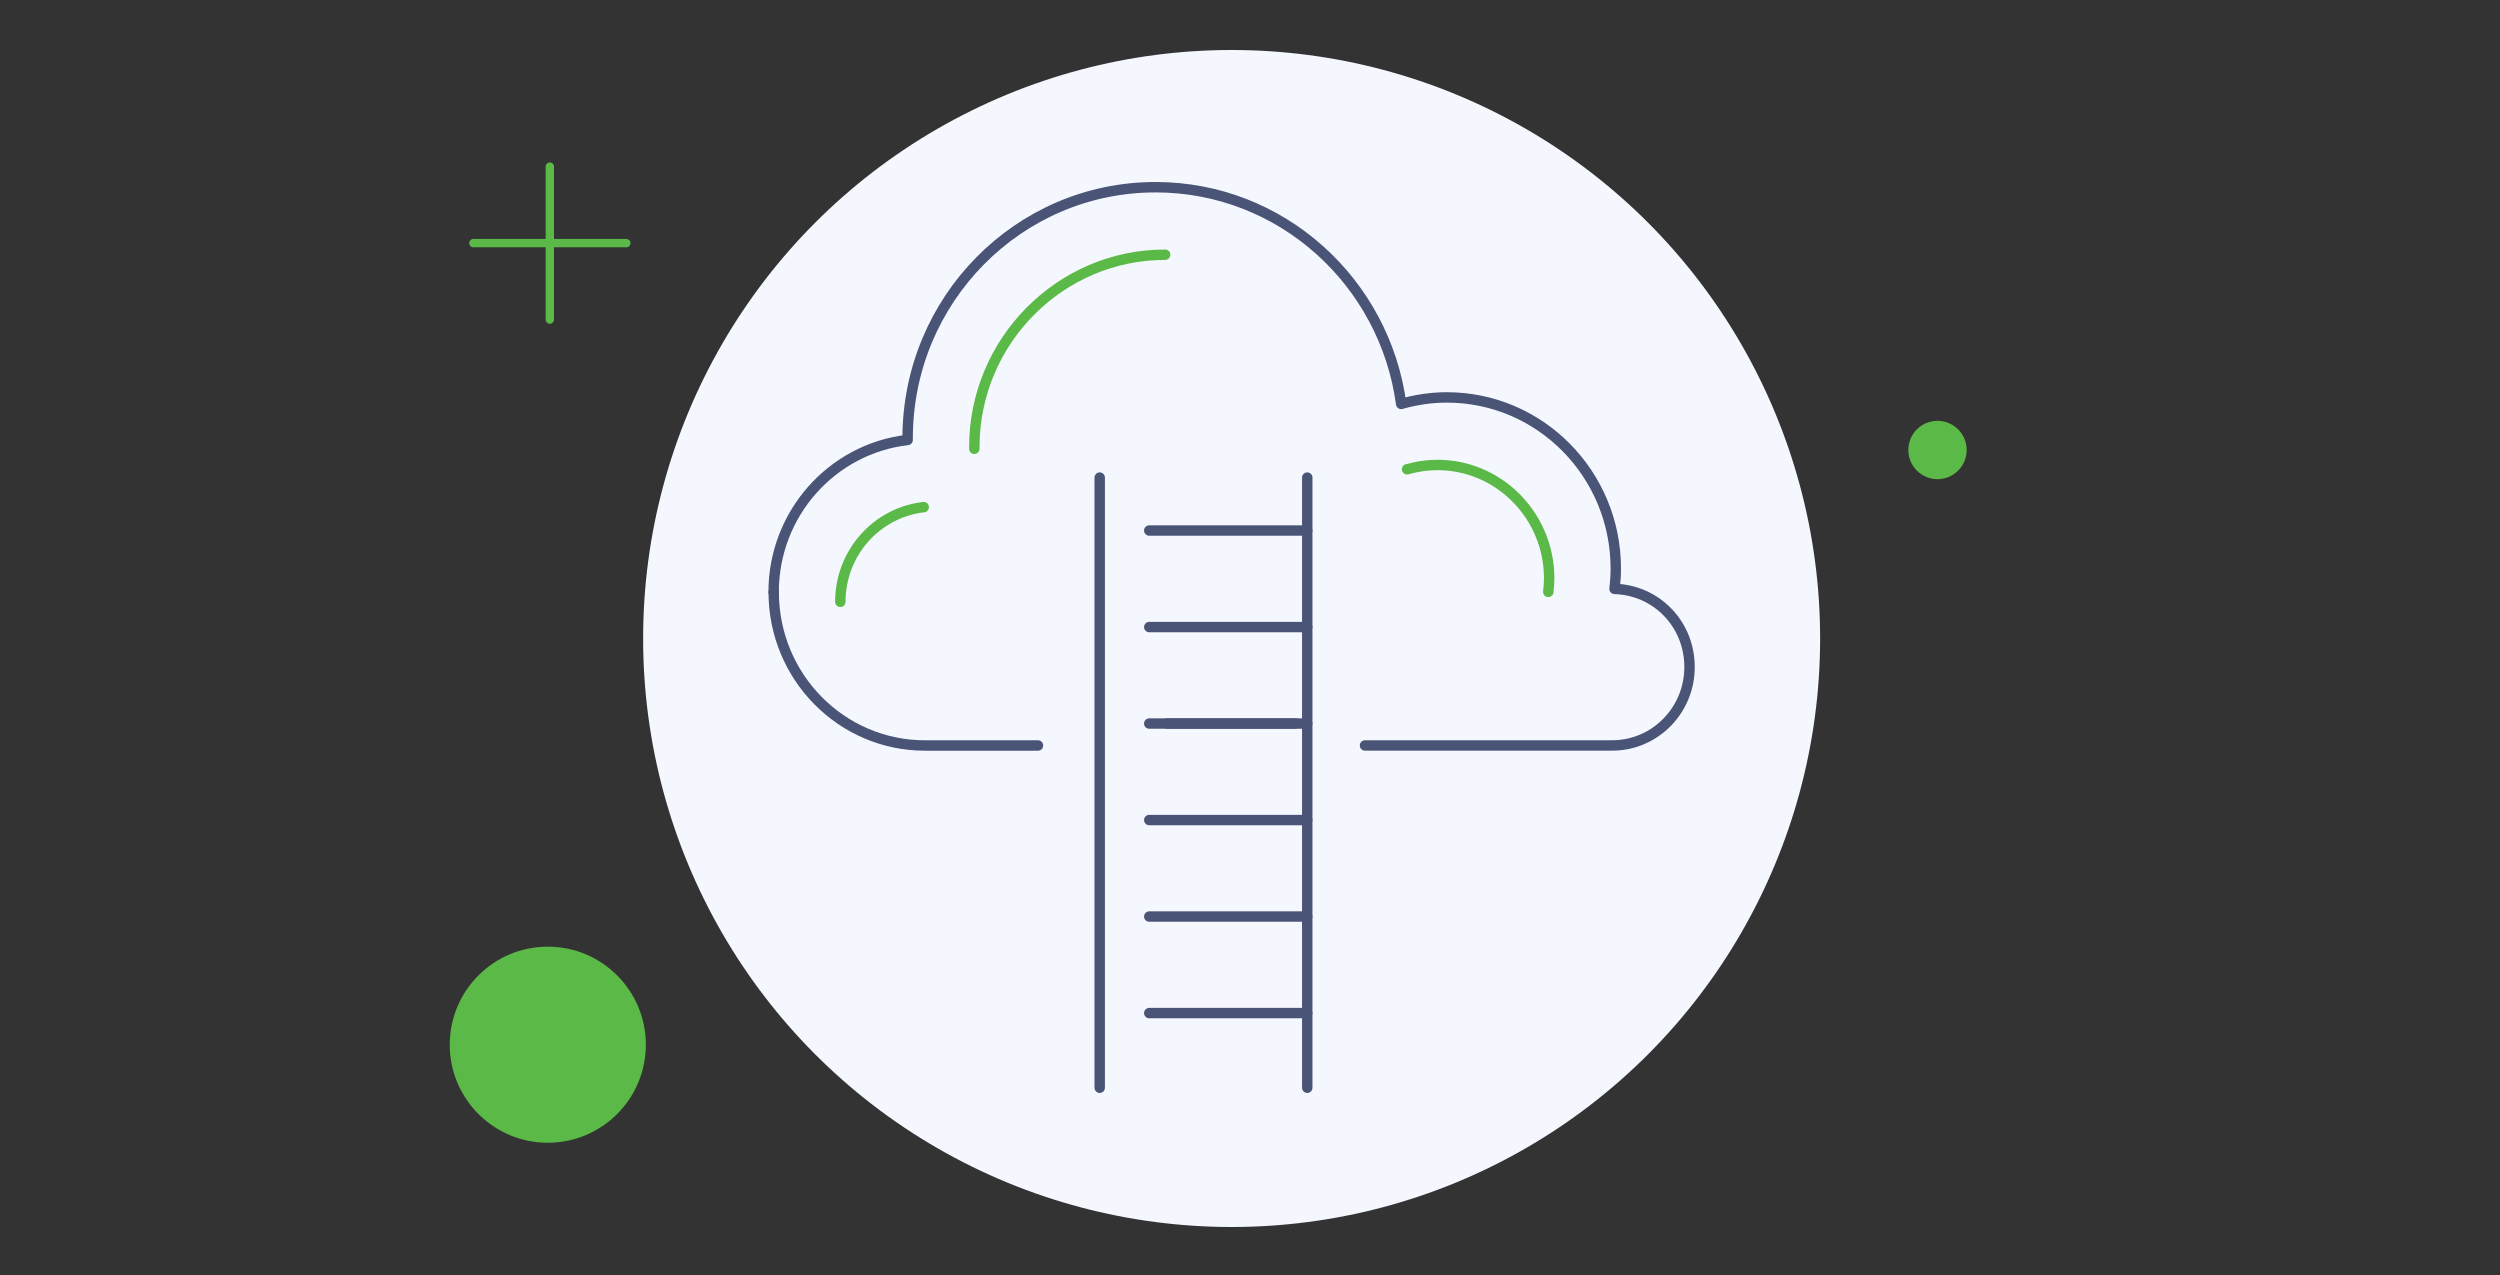 <?xml version="1.0" encoding="UTF-8"?>
<svg id="Layer_1" data-name="Layer 1" xmlns="http://www.w3.org/2000/svg" viewBox="0 0 600 306">
  <rect x="0" y="0" width="600" height="306" fill="#333333" stroke="none"/>
  <defs>
    <style>
      .cls-1 {
        fill: #5bba47;
      }

      .cls-2 {
        stroke-width: 2px;
      }

      .cls-2, .cls-3 {
        stroke: #5bba47;
      }

      .cls-2, .cls-3, .cls-4 {
        fill: none;
        stroke-linecap: round;
        stroke-linejoin: round;
      }

      .cls-3, .cls-4 {
        stroke-width: 2.5px;
      }

      .cls-4 {
        stroke: #4a5476;
      }

      .cls-5 {
        fill: #f5f7ff;
      }
    </style>
  </defs>
  <circle class="cls-5" cx="295.59" cy="153.24" r="141.24"/>
  <g>
    <line class="cls-2" x1="131.96" y1="39.99" x2="131.96" y2="76.7"/>
    <line class="cls-2" x1="113.6" y1="58.35" x2="150.32" y2="58.35"/>
  </g>
  <circle class="cls-1" cx="465" cy="108" r="7"/>
  <g>
    <line class="cls-4" x1="263.93" y1="114.62" x2="263.93" y2="261.06"/>
    <g>
      <polyline class="cls-4" points="280.12 173.65 301.16 173.65 310.85 173.65"/>
      <line class="cls-4" x1="313.74" y1="114.62" x2="313.74" y2="261.06"/>
      <line class="cls-4" x1="275.82" y1="127.33" x2="313.74" y2="127.33"/>
      <line class="cls-4" x1="275.82" y1="150.49" x2="313.74" y2="150.49"/>
      <line class="cls-4" x1="275.82" y1="173.65" x2="313.74" y2="173.65"/>
      <line class="cls-4" x1="275.82" y1="196.81" x2="313.74" y2="196.81"/>
      <line class="cls-4" x1="275.82" y1="219.97" x2="313.74" y2="219.97"/>
      <line class="cls-4" x1="275.82" y1="243.14" x2="313.74" y2="243.14"/>
    </g>
    <path class="cls-4" d="M185.69,142.13c0,20.32,16.26,36.79,36.31,36.79h27.12"/>
    <path class="cls-4" d="M327.6,178.91h57.73s1.06,0,1.59,0c10.25,0,18.57-8.42,18.57-18.81s-8.01-18.47-18-18.77c.18-1.6.3-3.21.3-4.87,0-22.68-18.15-41.08-40.55-41.08-3.8,0-7.47.57-10.96,1.56-3.97-29.37-28.83-52.01-58.94-52.01-32.87,0-59.51,26.99-59.51,60.26,0,.13,0,.27,0,.4-18.1,2.09-32.16,17.64-32.16,36.53"/>
    <path class="cls-3" d="M337.7,112.63c2.44-.69,4.89-1.04,7.26-1.04,14.8,0,26.84,12.2,26.84,27.2,0,.96-.07,2.03-.21,3.26"/>
    <path class="cls-3" d="M233.84,107.71v-.41c-.01-25.36,20.54-46.17,45.8-46.17"/>
    <path class="cls-3" d="M201.68,144.44c0-11.64,8.6-21.41,20.01-22.73"/>
  </g>
  <circle class="cls-1" cx="131.47" cy="250.73" r="23.53"/>
</svg>